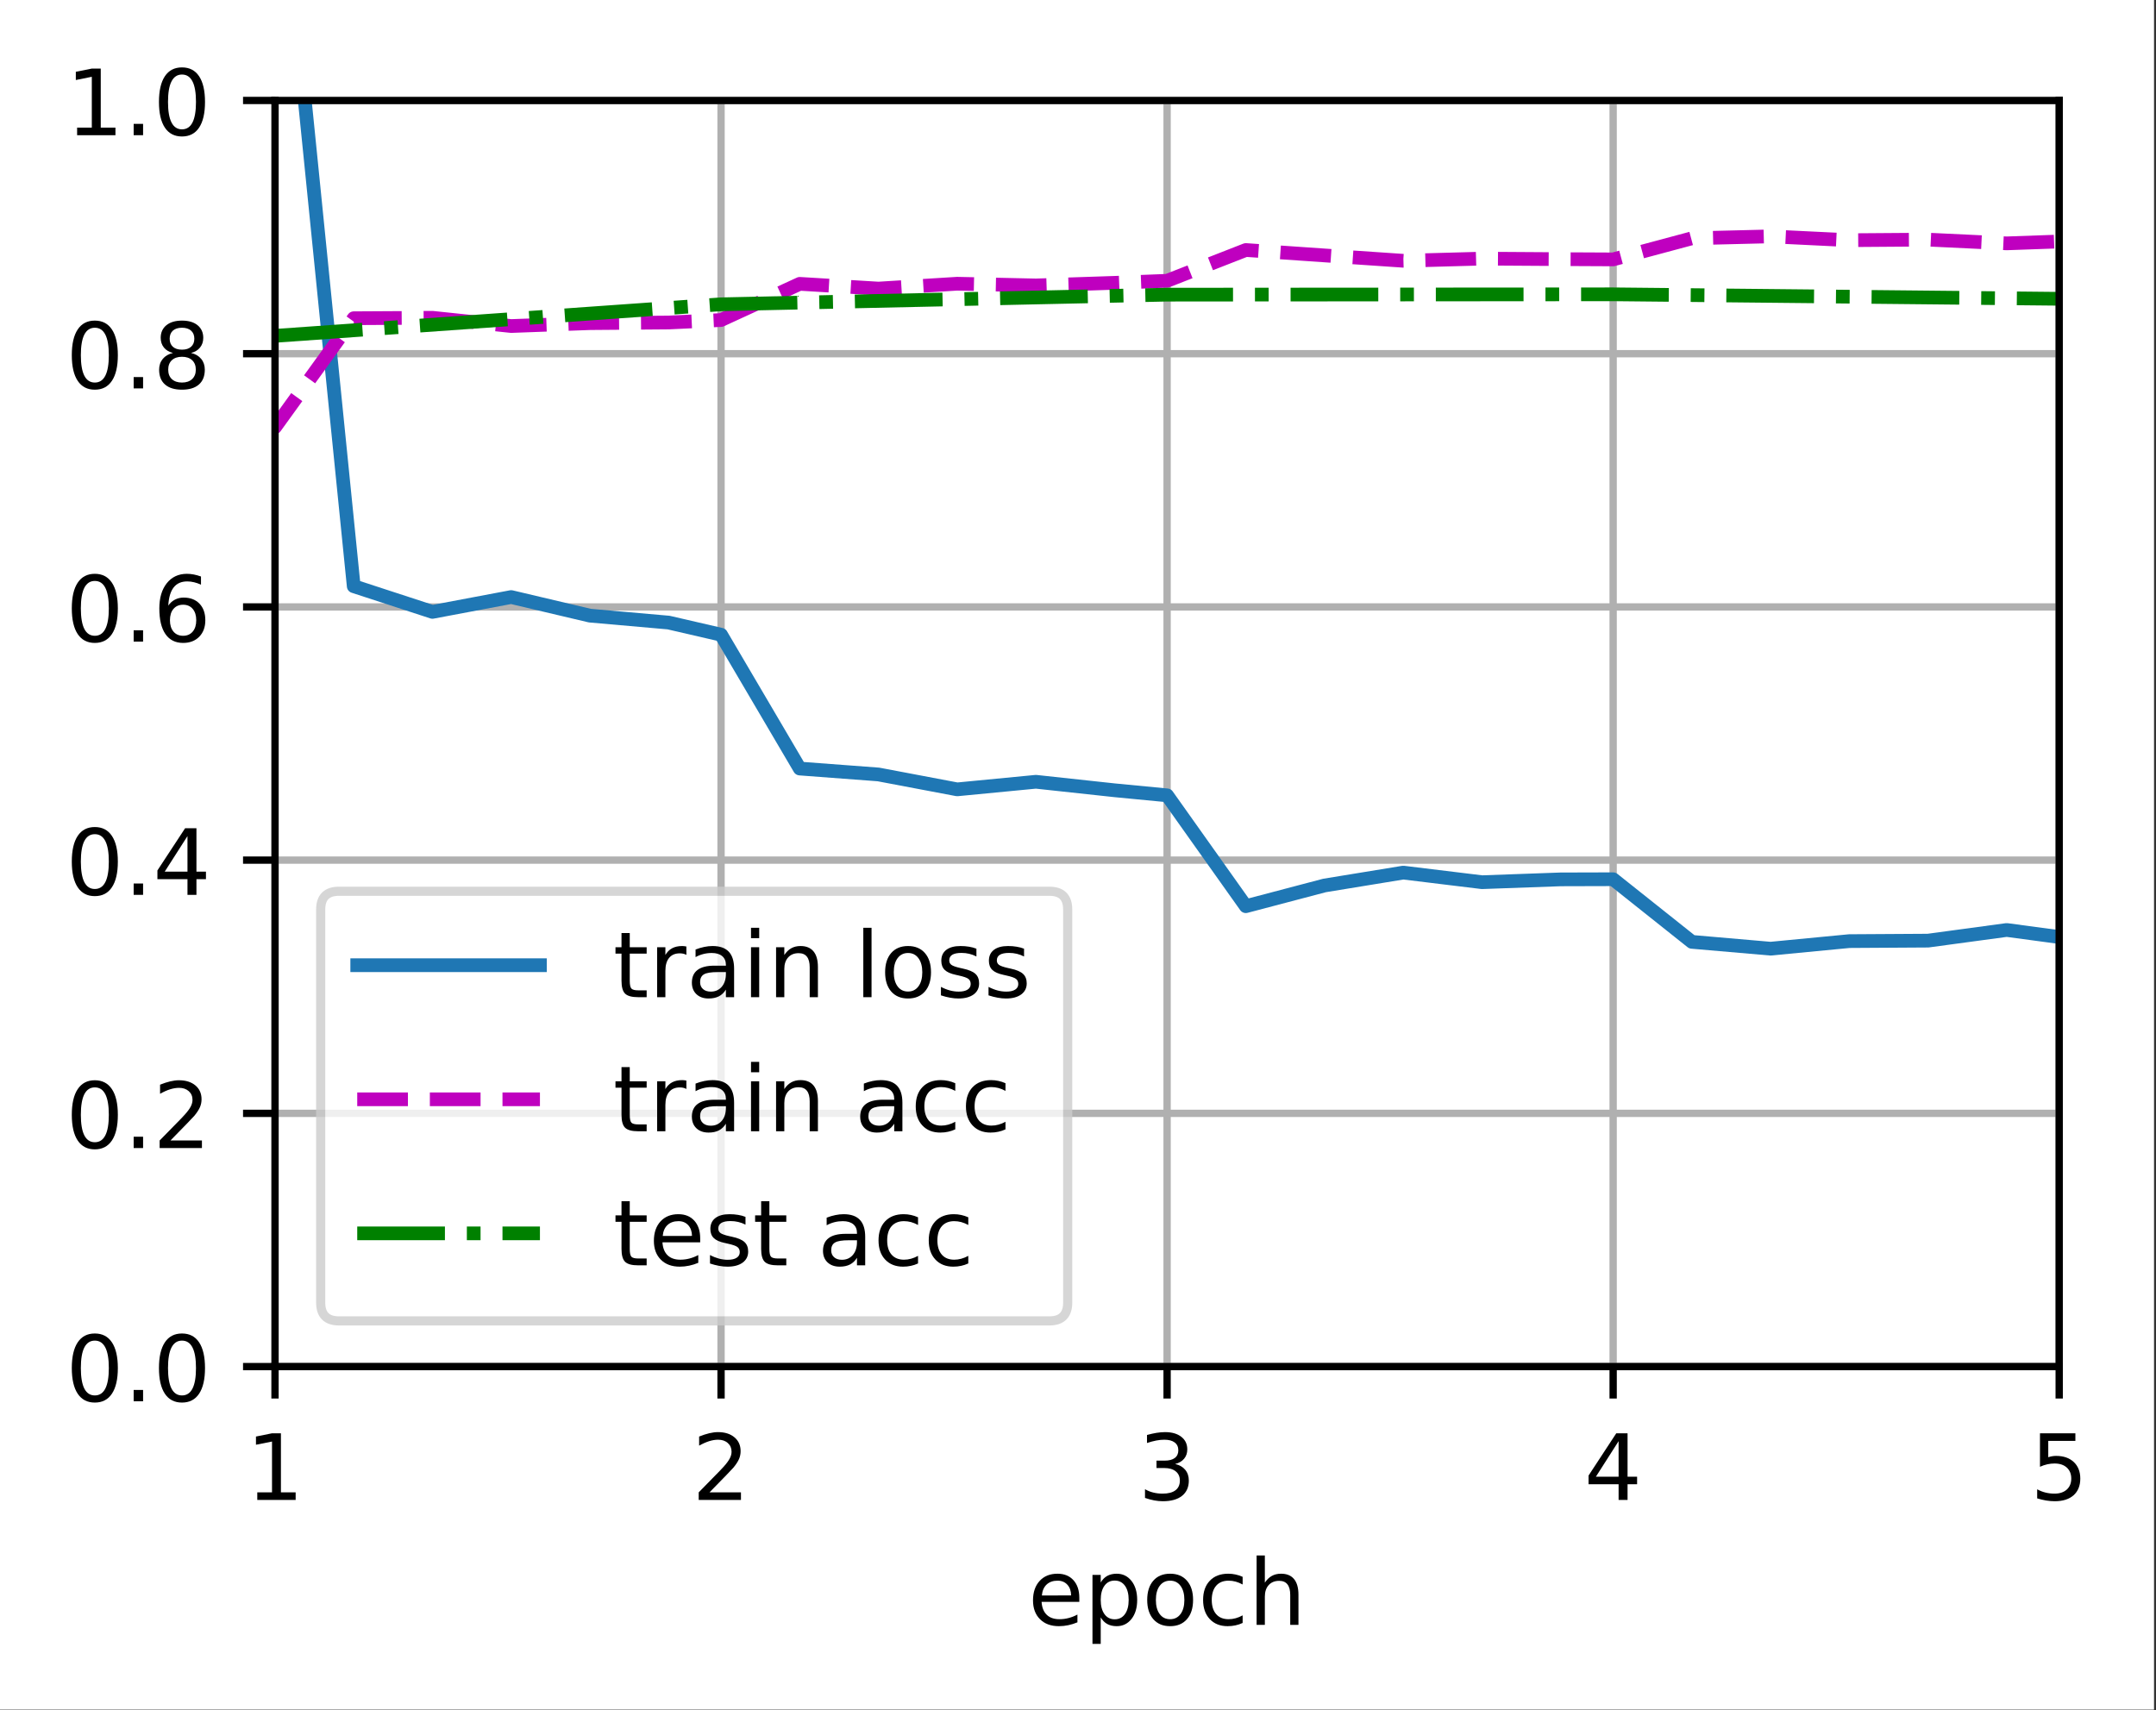 <?xml version="1.0" encoding="UTF-8"?>
<svg xmlns="http://www.w3.org/2000/svg" xmlns:xlink="http://www.w3.org/1999/xlink" width="295pt" height="234pt" viewBox="0 0 295 234" version="1.1">
<rect x="0" y="0" width="295" height="234" fill="#333333" stroke="none"/>
<defs>
<clipPath id="clip1">
  <path d="M 37.629 13.75 L 39 13.75 L 39 187 L 37.629 187 Z M 37.629 13.75 "/>
</clipPath>
<clipPath id="clip2">
  <path d="M 97 13.75 L 100 13.75 L 100 187 L 97 187 Z M 97 13.75 "/>
</clipPath>
<clipPath id="clip3">
  <path d="M 158 13.75 L 161 13.75 L 161 187 L 158 187 Z M 158 13.75 "/>
</clipPath>
<clipPath id="clip4">
  <path d="M 220 13.75 L 222 13.75 L 222 187 L 220 187 Z M 220 13.75 "/>
</clipPath>
<clipPath id="clip5">
  <path d="M 281 13.75 L 281.754 13.75 L 281.754 187 L 281 187 Z M 281 13.75 "/>
</clipPath>
<clipPath id="clip6">
  <path d="M 37.629 186 L 281.754 186 L 281.754 187 L 37.629 187 Z M 37.629 186 "/>
</clipPath>
<clipPath id="clip7">
  <path d="M 37.629 151 L 281.754 151 L 281.754 154 L 37.629 154 Z M 37.629 151 "/>
</clipPath>
<clipPath id="clip8">
  <path d="M 37.629 116 L 281.754 116 L 281.754 119 L 37.629 119 Z M 37.629 116 "/>
</clipPath>
<clipPath id="clip9">
  <path d="M 37.629 82 L 281.754 82 L 281.754 84 L 37.629 84 Z M 37.629 82 "/>
</clipPath>
<clipPath id="clip10">
  <path d="M 37.629 47 L 281.754 47 L 281.754 50 L 37.629 50 Z M 37.629 47 "/>
</clipPath>
<clipPath id="clip11">
  <path d="M 37.629 13.75 L 281.754 13.75 L 281.754 15 L 37.629 15 Z M 37.629 13.75 "/>
</clipPath>
<clipPath id="clip12">
  <path d="M 38 13.75 L 281.754 13.75 L 281.754 132 L 38 132 Z M 38 13.75 "/>
</clipPath>
<clipPath id="clip13">
  <path d="M 37.629 31 L 281.754 31 L 281.754 74 L 37.629 74 Z M 37.629 31 "/>
</clipPath>
<clipPath id="clip14">
  <path d="M 37.629 39 L 281.754 39 L 281.754 47 L 37.629 47 Z M 37.629 39 "/>
</clipPath>
<filter id="alpha" filterUnits="objectBoundingBox" x="0%" y="0%" width="100%" height="100%">
  <feColorMatrix type="matrix" in="SourceGraphic" values="0 0 0 0 1 0 0 0 0 1 0 0 0 0 1 0 0 0 1 0"/>
</filter>
<mask id="mask0">
  <g filter="url(#alpha)">
<rect x="0" y="0" width="295" height="234" style="fill:rgb(0%,0%,0%);fill-opacity:0.8;stroke:none;"/>
  </g>
</mask>
<clipPath id="clip15">
  <rect x="0" y="0" width="295" height="234"/>
</clipPath>
<g id="surface5" clip-path="url(#clip15)">
<path style="fill-rule:nonzero;fill:rgb(100%,100%,100%);fill-opacity:1;stroke-width:1;stroke-linecap:butt;stroke-linejoin:miter;stroke:rgb(80%,80%,80%);stroke-opacity:1;stroke-miterlimit:4;" d="M 37.103 144.6 L 114.872 144.6 C 116.206 144.6 116.872 143.931 116.872 142.6 L 116.872 99.566 C 116.872 98.231 116.206 97.566 114.872 97.566 L 37.103 97.566 C 35.769 97.566 35.103 98.231 35.103 99.566 L 35.103 142.6 C 35.103 143.931 35.769 144.6 37.103 144.6 Z M 37.103 144.6 " transform="matrix(1.25,0,0,1.25,0,-0)"/>
</g>
</defs>
<g id="surface1">
<path style=" stroke:none;fill-rule:nonzero;fill:rgb(100%,100%,100%);fill-opacity:1;" d="M 0 233.945 L 294.73 233.945 L 294.73 0 L 0 0 Z M 0 233.945 "/>
<path style=" stroke:none;fill-rule:nonzero;fill:rgb(100%,100%,100%);fill-opacity:1;" d="M 37.629 187 L 281.754 187 L 281.754 13.75 L 37.629 13.75 Z M 37.629 187 "/>
<g clip-path="url(#clip1)" clip-rule="nonzero">
<path style="fill:none;stroke-width:0.8;stroke-linecap:square;stroke-linejoin:round;stroke:rgb(69.02%,69.02%,69.02%);stroke-opacity:1;stroke-miterlimit:4;" d="M 30.103 149.6 L 30.103 11 " transform="matrix(1.25,0,0,1.25,0,-0)"/>
</g>
<path style="fill:none;stroke-width:0.8;stroke-linecap:butt;stroke-linejoin:round;stroke:rgb(0%,0%,0%);stroke-opacity:1;stroke-miterlimit:4;" d="M 0 0.001 L 0 3.501 " transform="matrix(1.25,0,0,1.25,37.629,186.999)"/>
<path style=" stroke:none;fill-rule:nonzero;fill:rgb(0%,0%,0%);fill-opacity:1;" d="M 35.203 204.211 L 37.219 204.211 L 37.219 197.258 L 35.023 197.695 L 35.023 196.574 L 37.203 196.133 L 38.438 196.133 L 38.438 204.211 L 40.453 204.211 L 40.453 205.246 L 35.203 205.246 Z M 35.203 204.211 "/>
<g clip-path="url(#clip2)" clip-rule="nonzero">
<path style="fill:none;stroke-width:0.8;stroke-linecap:square;stroke-linejoin:round;stroke:rgb(69.02%,69.02%,69.02%);stroke-opacity:1;stroke-miterlimit:4;" d="M 78.928 149.6 L 78.928 11 " transform="matrix(1.25,0,0,1.25,0,-0)"/>
</g>
<path style="fill:none;stroke-width:0.8;stroke-linecap:butt;stroke-linejoin:round;stroke:rgb(0%,0%,0%);stroke-opacity:1;stroke-miterlimit:4;" d="M 0 0.001 L 0 3.501 " transform="matrix(1.25,0,0,1.25,98.66,186.999)"/>
<path style=" stroke:none;fill-rule:nonzero;fill:rgb(0%,0%,0%);fill-opacity:1;" d="M 97.082 204.211 L 101.383 204.211 L 101.383 205.246 L 95.602 205.246 L 95.602 204.211 C 96.066 203.727 96.703 203.074 97.512 202.262 C 98.32 201.445 98.828 200.918 99.035 200.68 C 99.43 200.238 99.703 199.863 99.859 199.555 C 100.02 199.25 100.098 198.945 100.098 198.648 C 100.098 198.164 99.93 197.77 99.586 197.465 C 99.25 197.16 98.805 197.008 98.258 197.008 C 97.875 197.008 97.465 197.074 97.035 197.207 C 96.605 197.344 96.148 197.547 95.66 197.82 L 95.66 196.574 C 96.156 196.375 96.621 196.223 97.051 196.121 C 97.484 196.02 97.879 195.969 98.234 195.969 C 99.18 195.969 99.934 196.207 100.492 196.68 C 101.055 197.148 101.336 197.781 101.336 198.57 C 101.336 198.945 101.266 199.301 101.125 199.637 C 100.984 199.969 100.73 200.367 100.359 200.82 C 100.258 200.941 99.934 201.281 99.391 201.844 C 98.844 202.41 98.074 203.195 97.082 204.211 Z M 97.082 204.211 "/>
<g clip-path="url(#clip3)" clip-rule="nonzero">
<path style="fill:none;stroke-width:0.8;stroke-linecap:square;stroke-linejoin:round;stroke:rgb(69.02%,69.02%,69.02%);stroke-opacity:1;stroke-miterlimit:4;" d="M 127.753 149.6 L 127.753 11 " transform="matrix(1.25,0,0,1.25,0,-0)"/>
</g>
<path style="fill:none;stroke-width:0.8;stroke-linecap:butt;stroke-linejoin:round;stroke:rgb(0%,0%,0%);stroke-opacity:1;stroke-miterlimit:4;" d="M 0 0.001 L 0 3.501 " transform="matrix(1.25,0,0,1.25,159.691,186.999)"/>
<path style=" stroke:none;fill-rule:nonzero;fill:rgb(0%,0%,0%);fill-opacity:1;" d="M 160.789 200.332 C 161.375 200.461 161.836 200.723 162.168 201.121 C 162.5 201.52 162.664 202.012 162.664 202.598 C 162.664 203.496 162.355 204.191 161.738 204.688 C 161.121 205.18 160.242 205.426 159.102 205.426 C 158.719 205.426 158.328 205.387 157.922 205.312 C 157.516 205.234 157.098 205.121 156.668 204.973 L 156.668 203.781 C 157.008 203.98 157.383 204.133 157.789 204.234 C 158.195 204.336 158.621 204.387 159.066 204.387 C 159.84 204.387 160.426 204.234 160.832 203.93 C 161.238 203.625 161.438 203.18 161.438 202.598 C 161.438 202.062 161.25 201.641 160.875 201.34 C 160.5 201.035 159.977 200.883 159.305 200.883 L 158.242 200.883 L 158.242 199.871 L 159.352 199.871 C 159.961 199.871 160.422 199.75 160.742 199.508 C 161.066 199.266 161.227 198.914 161.227 198.461 C 161.227 197.992 161.062 197.633 160.727 197.383 C 160.398 197.133 159.922 197.008 159.305 197.008 C 158.965 197.008 158.602 197.043 158.219 197.117 C 157.828 197.191 157.406 197.305 156.941 197.457 L 156.941 196.359 C 157.41 196.23 157.848 196.133 158.258 196.066 C 158.668 196.004 159.051 195.969 159.414 195.969 C 160.352 195.969 161.09 196.184 161.633 196.609 C 162.18 197.031 162.453 197.605 162.453 198.332 C 162.453 198.836 162.309 199.262 162.02 199.609 C 161.73 199.957 161.32 200.199 160.789 200.332 Z M 160.789 200.332 "/>
<g clip-path="url(#clip4)" clip-rule="nonzero">
<path style="fill:none;stroke-width:0.8;stroke-linecap:square;stroke-linejoin:round;stroke:rgb(69.02%,69.02%,69.02%);stroke-opacity:1;stroke-miterlimit:4;" d="M 176.578 149.6 L 176.578 11 " transform="matrix(1.25,0,0,1.25,0,-0)"/>
</g>
<path style="fill:none;stroke-width:0.8;stroke-linecap:butt;stroke-linejoin:round;stroke:rgb(0%,0%,0%);stroke-opacity:1;stroke-miterlimit:4;" d="M 0 0.001 L 0 3.501 " transform="matrix(1.25,0,0,1.25,220.723,186.999)"/>
<path style=" stroke:none;fill-rule:nonzero;fill:rgb(0%,0%,0%);fill-opacity:1;" d="M 221.469 197.207 L 218.359 202.074 L 221.469 202.074 Z M 221.148 196.133 L 222.695 196.133 L 222.695 202.074 L 224 202.074 L 224 203.098 L 222.695 203.098 L 222.695 205.246 L 221.469 205.246 L 221.469 203.098 L 217.359 203.098 L 217.359 201.91 Z M 221.148 196.133 "/>
<g clip-path="url(#clip5)" clip-rule="nonzero">
<path style="fill:none;stroke-width:0.8;stroke-linecap:square;stroke-linejoin:round;stroke:rgb(69.02%,69.02%,69.02%);stroke-opacity:1;stroke-miterlimit:4;" d="M 225.403 149.6 L 225.403 11 " transform="matrix(1.25,0,0,1.25,0,-0)"/>
</g>
<path style="fill:none;stroke-width:0.8;stroke-linecap:butt;stroke-linejoin:round;stroke:rgb(0%,0%,0%);stroke-opacity:1;stroke-miterlimit:4;" d="M 0 0.001 L 0 3.501 " transform="matrix(1.25,0,0,1.25,281.754,186.999)"/>
<path style=" stroke:none;fill-rule:nonzero;fill:rgb(0%,0%,0%);fill-opacity:1;" d="M 279.125 196.133 L 283.969 196.133 L 283.969 197.172 L 280.258 197.172 L 280.258 199.406 C 280.434 199.344 280.613 199.297 280.789 199.27 C 280.969 199.238 281.148 199.223 281.328 199.223 C 282.348 199.223 283.152 199.504 283.746 200.059 C 284.34 200.617 284.641 201.371 284.641 202.324 C 284.641 203.305 284.332 204.066 283.723 204.609 C 283.113 205.152 282.25 205.426 281.141 205.426 C 280.758 205.426 280.367 205.391 279.969 205.328 C 279.574 205.262 279.164 205.164 278.742 205.035 L 278.742 203.793 C 279.109 203.992 279.484 204.141 279.875 204.238 C 280.266 204.336 280.68 204.387 281.117 204.387 C 281.82 204.387 282.375 204.199 282.789 203.832 C 283.199 203.461 283.406 202.957 283.406 202.324 C 283.406 201.688 283.199 201.188 282.789 200.816 C 282.375 200.445 281.82 200.262 281.117 200.262 C 280.785 200.262 280.457 200.297 280.129 200.371 C 279.801 200.441 279.469 200.559 279.125 200.711 Z M 279.125 196.133 "/>
<path style=" stroke:none;fill-rule:nonzero;fill:rgb(0%,0%,0%);fill-opacity:1;" d="M 147.68 218.645 L 147.68 219.195 L 142.516 219.195 C 142.566 219.969 142.801 220.559 143.219 220.961 C 143.633 221.367 144.215 221.57 144.961 221.57 C 145.391 221.57 145.809 221.516 146.211 221.41 C 146.617 221.305 147.02 221.148 147.422 220.934 L 147.422 221.996 C 147.016 222.168 146.602 222.297 146.18 222.387 C 145.758 222.477 145.328 222.523 144.891 222.523 C 143.801 222.523 142.938 222.207 142.301 221.57 C 141.664 220.938 141.344 220.078 141.344 218.992 C 141.344 217.875 141.648 216.988 142.25 216.332 C 142.855 215.672 143.672 215.344 144.695 215.344 C 145.617 215.344 146.344 215.641 146.879 216.234 C 147.414 216.824 147.68 217.629 147.68 218.645 Z M 146.559 218.316 C 146.551 217.703 146.379 217.211 146.043 216.848 C 145.707 216.48 145.262 216.297 144.711 216.297 C 144.082 216.297 143.582 216.473 143.203 216.828 C 142.828 217.18 142.613 217.68 142.555 218.324 Z M 146.559 218.316 "/>
<path style=" stroke:none;fill-rule:nonzero;fill:rgb(0%,0%,0%);fill-opacity:1;" d="M 150.609 221.32 L 150.609 224.945 L 149.48 224.945 L 149.48 215.508 L 150.609 215.508 L 150.609 216.547 C 150.848 216.141 151.145 215.84 151.504 215.641 C 151.867 215.445 152.297 215.344 152.797 215.344 C 153.625 215.344 154.301 215.676 154.82 216.332 C 155.34 216.992 155.598 217.859 155.598 218.934 C 155.598 220.008 155.34 220.875 154.82 221.535 C 154.301 222.191 153.625 222.523 152.797 222.523 C 152.297 222.523 151.867 222.422 151.504 222.227 C 151.145 222.027 150.848 221.727 150.609 221.32 Z M 154.434 218.934 C 154.434 218.105 154.262 217.461 153.922 216.988 C 153.582 216.52 153.117 216.285 152.523 216.285 C 151.926 216.285 151.461 216.52 151.121 216.988 C 150.781 217.461 150.609 218.105 150.609 218.934 C 150.609 219.758 150.781 220.406 151.121 220.875 C 151.461 221.348 151.926 221.582 152.523 221.582 C 153.117 221.582 153.582 221.348 153.922 220.875 C 154.262 220.406 154.434 219.758 154.434 218.934 Z M 154.434 218.934 "/>
<path style=" stroke:none;fill-rule:nonzero;fill:rgb(0%,0%,0%);fill-opacity:1;" d="M 160.109 216.297 C 159.508 216.297 159.031 216.531 158.68 217 C 158.328 217.473 158.156 218.113 158.156 218.934 C 158.156 219.75 158.328 220.395 158.676 220.863 C 159.023 221.336 159.5 221.57 160.109 221.57 C 160.707 221.57 161.18 221.332 161.531 220.863 C 161.879 220.391 162.055 219.746 162.055 218.934 C 162.055 218.121 161.879 217.48 161.531 217.008 C 161.18 216.531 160.707 216.297 160.109 216.297 Z M 160.109 215.344 C 161.086 215.344 161.852 215.664 162.406 216.297 C 162.969 216.934 163.246 217.809 163.246 218.934 C 163.246 220.051 162.969 220.93 162.406 221.566 C 161.852 222.203 161.086 222.523 160.109 222.523 C 159.125 222.523 158.359 222.203 157.805 221.566 C 157.25 220.93 156.969 220.051 156.969 218.934 C 156.969 217.809 157.25 216.934 157.805 216.297 C 158.359 215.664 159.125 215.344 160.109 215.344 Z M 160.109 215.344 "/>
<path style=" stroke:none;fill-rule:nonzero;fill:rgb(0%,0%,0%);fill-opacity:1;" d="M 170.027 215.77 L 170.027 216.82 C 169.707 216.645 169.391 216.516 169.07 216.426 C 168.754 216.34 168.43 216.297 168.105 216.297 C 167.375 216.297 166.809 216.527 166.406 216.988 C 166.004 217.449 165.801 218.098 165.801 218.934 C 165.801 219.766 166.004 220.414 166.406 220.879 C 166.809 221.34 167.375 221.57 168.105 221.57 C 168.43 221.57 168.754 221.527 169.07 221.438 C 169.391 221.352 169.707 221.219 170.027 221.043 L 170.027 222.082 C 169.711 222.23 169.387 222.34 169.051 222.41 C 168.719 222.484 168.359 222.523 167.98 222.523 C 166.953 222.523 166.133 222.199 165.527 221.551 C 164.922 220.906 164.617 220.031 164.617 218.934 C 164.617 217.816 164.926 216.941 165.535 216.305 C 166.148 215.664 166.988 215.344 168.055 215.344 C 168.402 215.344 168.738 215.379 169.066 215.453 C 169.398 215.523 169.715 215.629 170.027 215.77 Z M 170.027 215.77 "/>
<path style=" stroke:none;fill-rule:nonzero;fill:rgb(0%,0%,0%);fill-opacity:1;" d="M 177.664 218.219 L 177.664 222.344 L 176.539 222.344 L 176.539 218.254 C 176.539 217.609 176.414 217.125 176.16 216.805 C 175.91 216.48 175.531 216.32 175.027 216.32 C 174.418 216.32 173.941 216.516 173.59 216.902 C 173.242 217.285 173.066 217.812 173.066 218.48 L 173.066 222.344 L 171.938 222.344 L 171.938 212.848 L 173.066 212.848 L 173.066 216.57 C 173.336 216.16 173.652 215.852 174.016 215.648 C 174.379 215.445 174.801 215.344 175.277 215.344 C 176.062 215.344 176.656 215.586 177.059 216.074 C 177.461 216.559 177.664 217.273 177.664 218.219 Z M 177.664 218.219 "/>
<g clip-path="url(#clip6)" clip-rule="nonzero">
<path style="fill:none;stroke-width:0.8;stroke-linecap:square;stroke-linejoin:round;stroke:rgb(69.02%,69.02%,69.02%);stroke-opacity:1;stroke-miterlimit:4;" d="M 30.103 149.6 L 225.403 149.6 " transform="matrix(1.25,0,0,1.25,0,-0)"/>
</g>
<path style="fill:none;stroke-width:0.8;stroke-linecap:butt;stroke-linejoin:round;stroke:rgb(0%,0%,0%);stroke-opacity:1;stroke-miterlimit:4;" d="M 0 0.001 L -3.5 0.001 " transform="matrix(1.25,0,0,1.25,37.629,186.999)"/>
<path style=" stroke:none;fill-rule:nonzero;fill:rgb(0%,0%,0%);fill-opacity:1;" d="M 12.973 183.449 C 12.34 183.449 11.859 183.762 11.539 184.387 C 11.223 185.008 11.062 185.949 11.062 187.203 C 11.062 188.449 11.223 189.387 11.539 190.012 C 11.859 190.637 12.34 190.949 12.973 190.949 C 13.613 190.949 14.09 190.637 14.41 190.012 C 14.73 189.387 14.891 188.449 14.891 187.203 C 14.891 185.949 14.73 185.008 14.41 184.387 C 14.09 183.762 13.613 183.449 12.973 183.449 Z M 12.973 182.473 C 13.996 182.473 14.773 182.875 15.312 183.684 C 15.852 184.492 16.125 185.664 16.125 187.203 C 16.125 188.734 15.852 189.906 15.312 190.715 C 14.773 191.523 13.996 191.926 12.973 191.926 C 11.953 191.926 11.172 191.523 10.633 190.715 C 10.094 189.906 9.824 188.734 9.824 187.203 C 9.824 185.664 10.094 184.492 10.633 183.684 C 11.172 182.875 11.953 182.473 12.973 182.473 Z M 12.973 182.473 "/>
<path style=" stroke:none;fill-rule:nonzero;fill:rgb(0%,0%,0%);fill-opacity:1;" d="M 18.289 190.199 L 19.578 190.199 L 19.578 191.75 L 18.289 191.75 Z M 18.289 190.199 "/>
<path style=" stroke:none;fill-rule:nonzero;fill:rgb(0%,0%,0%);fill-opacity:1;" d="M 24.898 183.449 C 24.266 183.449 23.789 183.762 23.469 184.387 C 23.148 185.008 22.988 185.949 22.988 187.203 C 22.988 188.449 23.148 189.387 23.469 190.012 C 23.789 190.637 24.266 190.949 24.898 190.949 C 25.539 190.949 26.016 190.637 26.336 190.012 C 26.656 189.387 26.816 188.449 26.816 187.203 C 26.816 185.949 26.656 185.008 26.336 184.387 C 26.016 183.762 25.539 183.449 24.898 183.449 Z M 24.898 182.473 C 25.922 182.473 26.703 182.875 27.242 183.684 C 27.781 184.492 28.051 185.664 28.051 187.203 C 28.051 188.734 27.781 189.906 27.242 190.715 C 26.703 191.523 25.922 191.926 24.898 191.926 C 23.879 191.926 23.098 191.523 22.559 190.715 C 22.02 189.906 21.75 188.734 21.75 187.203 C 21.75 185.664 22.02 184.492 22.559 183.684 C 23.098 182.875 23.879 182.473 24.898 182.473 Z M 24.898 182.473 "/>
<g clip-path="url(#clip7)" clip-rule="nonzero">
<path style="fill:none;stroke-width:0.8;stroke-linecap:square;stroke-linejoin:round;stroke:rgb(69.02%,69.02%,69.02%);stroke-opacity:1;stroke-miterlimit:4;" d="M 30.103 121.878 L 225.403 121.878 " transform="matrix(1.25,0,0,1.25,0,-0)"/>
</g>
<path style="fill:none;stroke-width:0.8;stroke-linecap:butt;stroke-linejoin:round;stroke:rgb(0%,0%,0%);stroke-opacity:1;stroke-miterlimit:4;" d="M 0 -0.001 L -3.5 -0.001 " transform="matrix(1.25,0,0,1.25,37.629,152.349)"/>
<path style=" stroke:none;fill-rule:nonzero;fill:rgb(0%,0%,0%);fill-opacity:1;" d="M 12.973 148.797 C 12.34 148.797 11.859 149.109 11.539 149.734 C 11.223 150.359 11.062 151.297 11.062 152.551 C 11.062 153.801 11.223 154.738 11.539 155.363 C 11.859 155.988 12.34 156.301 12.973 156.301 C 13.613 156.301 14.09 155.988 14.41 155.363 C 14.73 154.738 14.891 153.801 14.891 152.551 C 14.891 151.297 14.73 150.359 14.41 149.734 C 14.09 149.109 13.613 148.797 12.973 148.797 Z M 12.973 147.82 C 13.996 147.82 14.773 148.227 15.312 149.035 C 15.852 149.84 16.125 151.012 16.125 152.551 C 16.125 154.086 15.852 155.258 15.312 156.066 C 14.773 156.871 13.996 157.277 12.973 157.277 C 11.953 157.277 11.172 156.871 10.633 156.066 C 10.094 155.258 9.824 154.086 9.824 152.551 C 9.824 151.012 10.094 149.84 10.633 149.035 C 11.172 148.227 11.953 147.82 12.973 147.82 Z M 12.973 147.82 "/>
<path style=" stroke:none;fill-rule:nonzero;fill:rgb(0%,0%,0%);fill-opacity:1;" d="M 18.289 155.547 L 19.578 155.547 L 19.578 157.098 L 18.289 157.098 Z M 18.289 155.547 "/>
<path style=" stroke:none;fill-rule:nonzero;fill:rgb(0%,0%,0%);fill-opacity:1;" d="M 23.324 156.062 L 27.629 156.062 L 27.629 157.098 L 21.844 157.098 L 21.844 156.062 C 22.309 155.578 22.945 154.926 23.754 154.113 C 24.562 153.297 25.07 152.77 25.277 152.531 C 25.672 152.09 25.949 151.715 26.105 151.406 C 26.262 151.098 26.34 150.797 26.34 150.5 C 26.34 150.016 26.172 149.621 25.832 149.316 C 25.492 149.012 25.047 148.859 24.504 148.859 C 24.117 148.859 23.707 148.926 23.277 149.059 C 22.848 149.191 22.391 149.398 21.902 149.672 L 21.902 148.426 C 22.398 148.227 22.863 148.074 23.293 147.973 C 23.727 147.871 24.121 147.82 24.48 147.82 C 25.422 147.82 26.176 148.059 26.738 148.531 C 27.297 149 27.578 149.633 27.578 150.422 C 27.578 150.797 27.508 151.152 27.367 151.488 C 27.227 151.82 26.973 152.215 26.602 152.672 C 26.5 152.789 26.176 153.133 25.633 153.695 C 25.086 154.258 24.316 155.047 23.324 156.062 Z M 23.324 156.062 "/>
<g clip-path="url(#clip8)" clip-rule="nonzero">
<path style="fill:none;stroke-width:0.8;stroke-linecap:square;stroke-linejoin:round;stroke:rgb(69.02%,69.02%,69.02%);stroke-opacity:1;stroke-miterlimit:4;" d="M 30.103 94.159 L 225.403 94.159 " transform="matrix(1.25,0,0,1.25,0,-0)"/>
</g>
<path style="fill:none;stroke-width:0.8;stroke-linecap:butt;stroke-linejoin:round;stroke:rgb(0%,0%,0%);stroke-opacity:1;stroke-miterlimit:4;" d="M 0 0 L -3.5 0 " transform="matrix(1.25,0,0,1.25,37.629,117.699)"/>
<path style=" stroke:none;fill-rule:nonzero;fill:rgb(0%,0%,0%);fill-opacity:1;" d="M 12.973 114.148 C 12.34 114.148 11.859 114.461 11.539 115.086 C 11.223 115.707 11.062 116.648 11.062 117.902 C 11.062 119.148 11.223 120.086 11.539 120.711 C 11.859 121.336 12.34 121.648 12.973 121.648 C 13.613 121.648 14.09 121.336 14.41 120.711 C 14.73 120.086 14.891 119.148 14.891 117.902 C 14.891 116.648 14.73 115.707 14.41 115.086 C 14.09 114.461 13.613 114.148 12.973 114.148 Z M 12.973 113.172 C 13.996 113.172 14.773 113.574 15.312 114.383 C 15.852 115.191 16.125 116.363 16.125 117.902 C 16.125 119.434 15.852 120.605 15.312 121.414 C 14.773 122.223 13.996 122.625 12.973 122.625 C 11.953 122.625 11.172 122.223 10.633 121.414 C 10.094 120.605 9.824 119.434 9.824 117.902 C 9.824 116.363 10.094 115.191 10.633 114.383 C 11.172 113.574 11.953 113.172 12.973 113.172 Z M 12.973 113.172 "/>
<path style=" stroke:none;fill-rule:nonzero;fill:rgb(0%,0%,0%);fill-opacity:1;" d="M 18.289 120.898 L 19.578 120.898 L 19.578 122.449 L 18.289 122.449 Z M 18.289 120.898 "/>
<path style=" stroke:none;fill-rule:nonzero;fill:rgb(0%,0%,0%);fill-opacity:1;" d="M 25.652 114.41 L 22.539 119.273 L 25.652 119.273 Z M 25.328 113.336 L 26.879 113.336 L 26.879 119.273 L 28.18 119.273 L 28.18 120.301 L 26.879 120.301 L 26.879 122.449 L 25.652 122.449 L 25.652 120.301 L 21.539 120.301 L 21.539 119.109 Z M 25.328 113.336 "/>
<g clip-path="url(#clip9)" clip-rule="nonzero">
<path style="fill:none;stroke-width:0.8;stroke-linecap:square;stroke-linejoin:round;stroke:rgb(69.02%,69.02%,69.02%);stroke-opacity:1;stroke-miterlimit:4;" d="M 30.103 66.441 L 225.403 66.441 " transform="matrix(1.25,0,0,1.25,0,-0)"/>
</g>
<path style="fill:none;stroke-width:0.8;stroke-linecap:butt;stroke-linejoin:round;stroke:rgb(0%,0%,0%);stroke-opacity:1;stroke-miterlimit:4;" d="M 0 0.001 L -3.5 0.001 " transform="matrix(1.25,0,0,1.25,37.629,83.049)"/>
<path style=" stroke:none;fill-rule:nonzero;fill:rgb(0%,0%,0%);fill-opacity:1;" d="M 12.973 79.496 C 12.34 79.496 11.859 79.809 11.539 80.434 C 11.223 81.059 11.062 81.996 11.062 83.25 C 11.062 84.5 11.223 85.438 11.539 86.062 C 11.859 86.688 12.34 87 12.973 87 C 13.613 87 14.09 86.688 14.41 86.062 C 14.73 85.438 14.891 84.5 14.891 83.25 C 14.891 81.996 14.73 81.059 14.41 80.434 C 14.09 79.809 13.613 79.496 12.973 79.496 Z M 12.973 78.52 C 13.996 78.52 14.773 78.926 15.312 79.734 C 15.852 80.539 16.125 81.715 16.125 83.25 C 16.125 84.785 15.852 85.957 15.312 86.766 C 14.773 87.57 13.996 87.977 12.973 87.977 C 11.953 87.977 11.172 87.57 10.633 86.766 C 10.094 85.957 9.824 84.785 9.824 83.25 C 9.824 81.715 10.094 80.539 10.633 79.734 C 11.172 78.926 11.953 78.52 12.973 78.52 Z M 12.973 78.52 "/>
<path style=" stroke:none;fill-rule:nonzero;fill:rgb(0%,0%,0%);fill-opacity:1;" d="M 18.289 86.246 L 19.578 86.246 L 19.578 87.797 L 18.289 87.797 Z M 18.289 86.246 "/>
<path style=" stroke:none;fill-rule:nonzero;fill:rgb(0%,0%,0%);fill-opacity:1;" d="M 25.055 82.75 C 24.5 82.75 24.062 82.941 23.738 83.32 C 23.414 83.695 23.254 84.215 23.254 84.875 C 23.254 85.527 23.414 86.047 23.738 86.43 C 24.062 86.809 24.5 87 25.055 87 C 25.605 87 26.043 86.809 26.367 86.43 C 26.691 86.047 26.852 85.527 26.852 84.875 C 26.852 84.215 26.691 83.695 26.367 83.32 C 26.043 82.941 25.605 82.75 25.055 82.75 Z M 27.5 78.887 L 27.5 80.008 C 27.191 79.863 26.879 79.75 26.562 79.676 C 26.246 79.598 25.934 79.559 25.625 79.559 C 24.812 79.559 24.191 79.832 23.762 80.383 C 23.332 80.93 23.086 81.762 23.027 82.871 C 23.266 82.52 23.566 82.246 23.93 82.059 C 24.293 81.867 24.691 81.773 25.125 81.773 C 26.039 81.773 26.766 82.051 27.297 82.609 C 27.828 83.164 28.094 83.918 28.094 84.875 C 28.094 85.809 27.816 86.562 27.262 87.129 C 26.707 87.691 25.973 87.977 25.055 87.977 C 24 87.977 23.191 87.57 22.637 86.766 C 22.078 85.957 21.801 84.785 21.801 83.25 C 21.801 81.812 22.141 80.664 22.824 79.805 C 23.508 78.949 24.426 78.52 25.578 78.52 C 25.887 78.52 26.199 78.551 26.516 78.613 C 26.828 78.672 27.156 78.766 27.5 78.887 Z M 27.5 78.887 "/>
<g clip-path="url(#clip10)" clip-rule="nonzero">
<path style="fill:none;stroke-width:0.8;stroke-linecap:square;stroke-linejoin:round;stroke:rgb(69.02%,69.02%,69.02%);stroke-opacity:1;stroke-miterlimit:4;" d="M 30.103 38.719 L 225.403 38.719 " transform="matrix(1.25,0,0,1.25,0,-0)"/>
</g>
<path style="fill:none;stroke-width:0.8;stroke-linecap:butt;stroke-linejoin:round;stroke:rgb(0%,0%,0%);stroke-opacity:1;stroke-miterlimit:4;" d="M 0 -0 L -3.5 -0 " transform="matrix(1.25,0,0,1.25,37.629,48.399)"/>
<path style=" stroke:none;fill-rule:nonzero;fill:rgb(0%,0%,0%);fill-opacity:1;" d="M 12.973 44.848 C 12.34 44.848 11.859 45.16 11.539 45.785 C 11.223 46.41 11.062 47.348 11.062 48.602 C 11.062 49.852 11.223 50.785 11.539 51.41 C 11.859 52.035 12.34 52.348 12.973 52.348 C 13.613 52.348 14.09 52.035 14.41 51.41 C 14.73 50.785 14.891 49.852 14.891 48.602 C 14.891 47.348 14.73 46.41 14.41 45.785 C 14.09 45.16 13.613 44.848 12.973 44.848 Z M 12.973 43.871 C 13.996 43.871 14.773 44.273 15.312 45.082 C 15.852 45.891 16.125 47.062 16.125 48.602 C 16.125 50.137 15.852 51.305 15.312 52.113 C 14.773 52.922 13.996 53.324 12.973 53.324 C 11.953 53.324 11.172 52.922 10.633 52.113 C 10.094 51.305 9.824 50.137 9.824 48.602 C 9.824 47.062 10.094 45.891 10.633 45.082 C 11.172 44.273 11.953 43.871 12.973 43.871 Z M 12.973 43.871 "/>
<path style=" stroke:none;fill-rule:nonzero;fill:rgb(0%,0%,0%);fill-opacity:1;" d="M 18.289 51.598 L 19.578 51.598 L 19.578 53.148 L 18.289 53.148 Z M 18.289 51.598 "/>
<path style=" stroke:none;fill-rule:nonzero;fill:rgb(0%,0%,0%);fill-opacity:1;" d="M 24.898 48.82 C 24.312 48.82 23.852 48.977 23.516 49.289 C 23.18 49.605 23.016 50.035 23.016 50.582 C 23.016 51.133 23.18 51.566 23.516 51.879 C 23.852 52.191 24.312 52.348 24.898 52.348 C 25.484 52.348 25.945 52.191 26.285 51.875 C 26.621 51.559 26.793 51.129 26.793 50.582 C 26.793 50.035 26.625 49.605 26.289 49.289 C 25.953 48.977 25.488 48.82 24.898 48.82 Z M 23.668 48.297 C 23.137 48.168 22.727 47.922 22.43 47.559 C 22.137 47.195 21.988 46.754 21.988 46.23 C 21.988 45.504 22.246 44.93 22.766 44.504 C 23.285 44.082 23.996 43.871 24.898 43.871 C 25.805 43.871 26.52 44.082 27.035 44.504 C 27.551 44.93 27.812 45.504 27.812 46.23 C 27.812 46.754 27.664 47.195 27.367 47.559 C 27.074 47.922 26.664 48.168 26.141 48.297 C 26.734 48.434 27.195 48.707 27.527 49.109 C 27.859 49.512 28.023 50.004 28.023 50.582 C 28.023 51.469 27.754 52.145 27.215 52.617 C 26.676 53.09 25.902 53.324 24.898 53.324 C 23.895 53.324 23.121 53.09 22.582 52.617 C 22.043 52.145 21.773 51.469 21.773 50.582 C 21.773 50.004 21.941 49.512 22.273 49.109 C 22.609 48.707 23.074 48.434 23.668 48.297 Z M 23.215 46.348 C 23.215 46.82 23.363 47.188 23.656 47.453 C 23.953 47.719 24.367 47.848 24.898 47.848 C 25.43 47.848 25.844 47.719 26.141 47.453 C 26.441 47.188 26.59 46.82 26.59 46.348 C 26.59 45.875 26.441 45.508 26.141 45.242 C 25.844 44.98 25.43 44.848 24.898 44.848 C 24.367 44.848 23.953 44.98 23.656 45.242 C 23.363 45.508 23.215 45.875 23.215 46.348 Z M 23.215 46.348 "/>
<g clip-path="url(#clip11)" clip-rule="nonzero">
<path style="fill:none;stroke-width:0.8;stroke-linecap:square;stroke-linejoin:round;stroke:rgb(69.02%,69.02%,69.02%);stroke-opacity:1;stroke-miterlimit:4;" d="M 30.103 11 L 225.403 11 " transform="matrix(1.25,0,0,1.25,0,-0)"/>
</g>
<path style="fill:none;stroke-width:0.8;stroke-linecap:butt;stroke-linejoin:round;stroke:rgb(0%,0%,0%);stroke-opacity:1;stroke-miterlimit:4;" d="M 0 0.001 L -3.5 0.001 " transform="matrix(1.25,0,0,1.25,37.629,13.749)"/>
<path style=" stroke:none;fill-rule:nonzero;fill:rgb(0%,0%,0%);fill-opacity:1;" d="M 10.551 17.461 L 12.562 17.461 L 12.562 10.508 L 10.375 10.949 L 10.375 9.824 L 12.555 9.387 L 13.785 9.387 L 13.785 17.461 L 15.797 17.461 L 15.797 18.5 L 10.551 18.5 Z M 10.551 17.461 "/>
<path style=" stroke:none;fill-rule:nonzero;fill:rgb(0%,0%,0%);fill-opacity:1;" d="M 18.289 16.949 L 19.578 16.949 L 19.578 18.5 L 18.289 18.5 Z M 18.289 16.949 "/>
<path style=" stroke:none;fill-rule:nonzero;fill:rgb(0%,0%,0%);fill-opacity:1;" d="M 24.898 10.199 C 24.266 10.199 23.789 10.512 23.469 11.137 C 23.148 11.758 22.988 12.699 22.988 13.953 C 22.988 15.199 23.148 16.137 23.469 16.762 C 23.789 17.387 24.266 17.699 24.898 17.699 C 25.539 17.699 26.016 17.387 26.336 16.762 C 26.656 16.137 26.816 15.199 26.816 13.953 C 26.816 12.699 26.656 11.758 26.336 11.137 C 26.016 10.512 25.539 10.199 24.898 10.199 Z M 24.898 9.223 C 25.922 9.223 26.703 9.625 27.242 10.434 C 27.781 11.242 28.051 12.414 28.051 13.953 C 28.051 15.484 27.781 16.656 27.242 17.465 C 26.703 18.273 25.922 18.676 24.898 18.676 C 23.879 18.676 23.098 18.273 22.559 17.465 C 22.02 16.656 21.75 15.484 21.75 13.953 C 21.75 12.414 22.02 11.242 22.559 10.434 C 23.098 9.625 23.879 9.223 24.898 9.223 Z M 24.898 9.223 "/>
<g clip-path="url(#clip12)" clip-rule="nonzero">
<path style="fill:none;stroke-width:1.5;stroke-linecap:square;stroke-linejoin:round;stroke:rgb(12.157%,46.667%,70.588%);stroke-opacity:1;stroke-miterlimit:4;" d="M 32.153 -1 L 38.719 64.172 L 47.334 66.984 L 55.953 65.359 L 64.569 67.394 L 73.184 68.153 L 78.928 69.481 L 87.544 84.134 L 96.159 84.781 L 104.778 86.412 L 113.394 85.581 L 122.009 86.513 L 127.753 87.066 L 136.369 99.203 L 144.984 96.934 L 153.603 95.525 L 162.219 96.575 L 170.834 96.266 L 176.578 96.25 L 185.194 103.106 L 193.809 103.853 L 202.428 103.025 L 211.044 102.972 L 219.659 101.806 L 225.403 102.578 " transform="matrix(1.25,0,0,1.25,0,-0)"/>
</g>
<g clip-path="url(#clip13)" clip-rule="nonzero">
<path style="fill:none;stroke-width:1.5;stroke-linecap:butt;stroke-linejoin:round;stroke:rgb(74.902%,0%,74.902%);stroke-opacity:1;stroke-dasharray:5.55,2.4;stroke-miterlimit:4;" d="M -1 57.941 L 7.128 53.678 L 15.744 50.047 L 24.359 47.65 L 30.103 46.769 L 38.719 34.837 L 47.334 34.788 L 55.953 35.691 L 64.569 35.375 L 73.184 35.306 L 78.928 35.034 L 87.544 31.072 L 96.159 31.591 L 104.778 31.059 L 113.394 31.247 L 122.009 30.962 L 127.753 30.738 L 136.369 27.369 L 144.984 27.962 L 153.603 28.547 L 162.219 28.312 L 170.834 28.369 L 176.578 28.397 L 185.194 26.087 L 193.809 25.875 L 202.428 26.294 L 211.044 26.231 L 219.659 26.641 L 225.403 26.438 " transform="matrix(1.25,0,0,1.25,0,-0)"/>
</g>
<g clip-path="url(#clip14)" clip-rule="nonzero">
<path style="fill:none;stroke-width:1.5;stroke-linecap:butt;stroke-linejoin:round;stroke:rgb(0%,50.196%,0%);stroke-opacity:1;stroke-dasharray:9.6,2.4,1.5,2.4;stroke-miterlimit:4;" d="M 30.103 36.766 L 78.928 33.312 L 127.753 32.256 L 176.578 32.219 L 225.403 32.709 " transform="matrix(1.25,0,0,1.25,0,-0)"/>
</g>
<path style="fill:none;stroke-width:0.8;stroke-linecap:square;stroke-linejoin:miter;stroke:rgb(0%,0%,0%);stroke-opacity:1;stroke-miterlimit:4;" d="M 30.103 149.6 L 30.103 11 " transform="matrix(1.25,0,0,1.25,0,-0)"/>
<path style="fill:none;stroke-width:0.8;stroke-linecap:square;stroke-linejoin:miter;stroke:rgb(0%,0%,0%);stroke-opacity:1;stroke-miterlimit:4;" d="M 225.403 149.6 L 225.403 11 " transform="matrix(1.25,0,0,1.25,0,-0)"/>
<path style="fill:none;stroke-width:0.8;stroke-linecap:square;stroke-linejoin:miter;stroke:rgb(0%,0%,0%);stroke-opacity:1;stroke-miterlimit:4;" d="M 30.103 149.6 L 225.403 149.6 " transform="matrix(1.25,0,0,1.25,0,-0)"/>
<path style="fill:none;stroke-width:0.8;stroke-linecap:square;stroke-linejoin:miter;stroke:rgb(0%,0%,0%);stroke-opacity:1;stroke-miterlimit:4;" d="M 30.103 11 L 225.403 11 " transform="matrix(1.25,0,0,1.25,0,-0)"/>
<use xlink:href="#surface5" mask="url(#mask0)"/>
<path style="fill:none;stroke-width:1.5;stroke-linecap:square;stroke-linejoin:round;stroke:rgb(12.157%,46.667%,70.588%);stroke-opacity:1;stroke-miterlimit:4;" d="M 39.103 105.662 L 59.103 105.662 " transform="matrix(1.25,0,0,1.25,0,-0)"/>
<path style=" stroke:none;fill-rule:nonzero;fill:rgb(0%,0%,0%);fill-opacity:1;" d="M 86.168 127.676 L 86.168 129.617 L 88.48 129.617 L 88.48 130.492 L 86.168 130.492 L 86.168 134.203 C 86.168 134.758 86.242 135.117 86.398 135.277 C 86.547 135.434 86.859 135.516 87.328 135.516 L 88.48 135.516 L 88.48 136.453 L 87.328 136.453 C 86.461 136.453 85.863 136.293 85.531 135.969 C 85.203 135.645 85.039 135.055 85.039 134.203 L 85.039 130.492 L 84.215 130.492 L 84.215 129.617 L 85.039 129.617 L 85.039 127.676 Z M 86.168 127.676 "/>
<path style=" stroke:none;fill-rule:nonzero;fill:rgb(0%,0%,0%);fill-opacity:1;" d="M 93.918 130.668 C 93.793 130.594 93.656 130.539 93.508 130.508 C 93.359 130.473 93.195 130.453 93.016 130.453 C 92.383 130.453 91.895 130.66 91.555 131.074 C 91.215 131.484 91.043 132.078 91.043 132.852 L 91.043 136.453 L 89.914 136.453 L 89.914 129.617 L 91.043 129.617 L 91.043 130.68 C 91.281 130.266 91.59 129.957 91.965 129.758 C 92.344 129.555 92.805 129.453 93.348 129.453 C 93.422 129.453 93.508 129.461 93.602 129.469 C 93.695 129.48 93.801 129.492 93.914 129.516 Z M 93.918 130.668 "/>
<path style=" stroke:none;fill-rule:nonzero;fill:rgb(0%,0%,0%);fill-opacity:1;" d="M 98.203 133.02 C 97.297 133.02 96.668 133.121 96.316 133.328 C 95.969 133.535 95.793 133.891 95.793 134.391 C 95.793 134.789 95.922 135.105 96.188 135.34 C 96.449 135.574 96.805 135.691 97.258 135.691 C 97.879 135.691 98.379 135.469 98.758 135.027 C 99.133 134.586 99.32 134 99.32 133.27 L 99.32 133.02 Z M 100.445 132.555 L 100.445 136.453 L 99.32 136.453 L 99.32 135.418 C 99.066 135.832 98.746 136.137 98.363 136.336 C 97.98 136.531 97.512 136.633 96.957 136.633 C 96.258 136.633 95.703 136.434 95.289 136.043 C 94.875 135.648 94.668 135.121 94.668 134.465 C 94.668 133.695 94.926 133.117 95.441 132.727 C 95.957 132.336 96.723 132.141 97.746 132.141 L 99.32 132.141 L 99.32 132.027 C 99.32 131.512 99.152 131.113 98.812 130.828 C 98.473 130.547 97.996 130.406 97.379 130.406 C 96.988 130.406 96.609 130.453 96.238 130.547 C 95.867 130.641 95.512 130.781 95.172 130.969 L 95.172 129.93 C 95.582 129.77 95.98 129.652 96.367 129.574 C 96.754 129.492 97.129 129.453 97.496 129.453 C 98.484 129.453 99.223 129.711 99.711 130.223 C 100.199 130.734 100.445 131.512 100.445 132.555 Z M 100.445 132.555 "/>
<path style=" stroke:none;fill-rule:nonzero;fill:rgb(0%,0%,0%);fill-opacity:1;" d="M 102.758 129.617 L 103.879 129.617 L 103.879 136.453 L 102.758 136.453 Z M 102.758 126.957 L 103.879 126.957 L 103.879 128.379 L 102.758 128.379 Z M 102.758 126.957 "/>
<path style=" stroke:none;fill-rule:nonzero;fill:rgb(0%,0%,0%);fill-opacity:1;" d="M 111.914 132.328 L 111.914 136.453 L 110.789 136.453 L 110.789 132.363 C 110.789 131.719 110.664 131.234 110.41 130.914 C 110.16 130.59 109.781 130.43 109.277 130.43 C 108.668 130.43 108.191 130.625 107.84 131.012 C 107.492 131.395 107.316 131.922 107.316 132.59 L 107.316 136.453 L 106.188 136.453 L 106.188 129.617 L 107.316 129.617 L 107.316 130.68 C 107.586 130.27 107.902 129.961 108.266 129.758 C 108.629 129.555 109.051 129.453 109.527 129.453 C 110.312 129.453 110.906 129.695 111.309 130.184 C 111.711 130.668 111.914 131.383 111.914 132.328 Z M 111.914 132.328 "/>
<path style=" stroke:none;fill-rule:nonzero;fill:rgb(0%,0%,0%);fill-opacity:1;" d="M 118.125 126.957 L 119.25 126.957 L 119.25 136.453 L 118.125 136.453 Z M 118.125 126.957 "/>
<path style=" stroke:none;fill-rule:nonzero;fill:rgb(0%,0%,0%);fill-opacity:1;" d="M 124.246 130.406 C 123.645 130.406 123.168 130.641 122.82 131.109 C 122.469 131.582 122.293 132.223 122.293 133.043 C 122.293 133.859 122.469 134.504 122.816 134.973 C 123.164 135.445 123.641 135.68 124.246 135.68 C 124.848 135.68 125.32 135.441 125.668 134.973 C 126.02 134.5 126.195 133.855 126.195 133.043 C 126.195 132.23 126.02 131.59 125.668 131.117 C 125.32 130.641 124.848 130.406 124.246 130.406 Z M 124.246 129.453 C 125.223 129.453 125.992 129.773 126.547 130.406 C 127.105 131.043 127.387 131.918 127.387 133.043 C 127.387 134.16 127.105 135.039 126.547 135.676 C 125.992 136.312 125.223 136.633 124.246 136.633 C 123.266 136.633 122.5 136.312 121.941 135.676 C 121.387 135.039 121.109 134.16 121.109 133.043 C 121.109 131.918 121.387 131.043 121.941 130.406 C 122.5 129.773 123.266 129.453 124.246 129.453 Z M 124.246 129.453 "/>
<path style=" stroke:none;fill-rule:nonzero;fill:rgb(0%,0%,0%);fill-opacity:1;" d="M 133.602 129.82 L 133.602 130.883 C 133.289 130.719 132.957 130.598 132.617 130.516 C 132.273 130.434 131.922 130.395 131.555 130.395 C 130.996 130.395 130.578 130.48 130.297 130.648 C 130.02 130.82 129.883 131.078 129.883 131.418 C 129.883 131.68 129.98 131.883 130.18 132.031 C 130.379 132.18 130.781 132.32 131.383 132.457 L 131.766 132.543 C 132.562 132.711 133.133 132.953 133.469 133.266 C 133.805 133.574 133.969 134.012 133.969 134.566 C 133.969 135.203 133.719 135.707 133.219 136.078 C 132.715 136.445 132.023 136.633 131.145 136.633 C 130.777 136.633 130.398 136.598 130 136.523 C 129.602 136.453 129.184 136.348 128.746 136.203 L 128.746 135.043 C 129.16 135.262 129.57 135.422 129.973 135.531 C 130.375 135.637 130.773 135.691 131.172 135.691 C 131.699 135.691 132.105 135.602 132.391 135.418 C 132.672 135.238 132.816 134.984 132.816 134.652 C 132.816 134.348 132.715 134.113 132.508 133.953 C 132.305 133.789 131.852 133.633 131.156 133.48 L 130.766 133.391 C 130.07 133.242 129.566 133.02 129.258 132.715 C 128.949 132.414 128.797 131.996 128.797 131.469 C 128.797 130.824 129.023 130.328 129.477 129.98 C 129.934 129.629 130.582 129.453 131.422 129.453 C 131.836 129.453 132.223 129.484 132.59 129.547 C 132.957 129.605 133.297 129.695 133.602 129.82 Z M 133.602 129.82 "/>
<path style=" stroke:none;fill-rule:nonzero;fill:rgb(0%,0%,0%);fill-opacity:1;" d="M 140.117 129.82 L 140.117 130.883 C 139.801 130.719 139.469 130.598 139.129 130.516 C 138.785 130.434 138.434 130.395 138.066 130.395 C 137.508 130.395 137.09 130.48 136.812 130.648 C 136.531 130.82 136.395 131.078 136.395 131.418 C 136.395 131.68 136.492 131.883 136.691 132.031 C 136.891 132.18 137.293 132.32 137.895 132.457 L 138.281 132.543 C 139.078 132.711 139.645 132.953 139.98 133.266 C 140.316 133.574 140.484 134.012 140.484 134.566 C 140.484 135.203 140.23 135.707 139.73 136.078 C 139.227 136.445 138.535 136.633 137.656 136.633 C 137.293 136.633 136.91 136.598 136.512 136.523 C 136.117 136.453 135.699 136.348 135.258 136.203 L 135.258 135.043 C 135.676 135.262 136.082 135.422 136.484 135.531 C 136.887 135.637 137.285 135.691 137.684 135.691 C 138.211 135.691 138.617 135.602 138.902 135.418 C 139.188 135.238 139.328 134.984 139.328 134.652 C 139.328 134.348 139.227 134.113 139.02 133.953 C 138.816 133.789 138.367 133.633 137.668 133.48 L 137.277 133.391 C 136.582 133.242 136.082 133.02 135.77 132.715 C 135.461 132.414 135.309 131.996 135.309 131.469 C 135.309 130.824 135.535 130.328 135.992 129.98 C 136.445 129.629 137.094 129.453 137.934 129.453 C 138.348 129.453 138.738 129.484 139.102 129.547 C 139.469 129.605 139.809 129.695 140.117 129.82 Z M 140.117 129.82 "/>
<path style="fill:none;stroke-width:1.5;stroke-linecap:butt;stroke-linejoin:round;stroke:rgb(74.902%,0%,74.902%);stroke-opacity:1;stroke-dasharray:5.55,2.4;stroke-miterlimit:4;" d="M 39.103 120.341 L 59.103 120.341 " transform="matrix(1.25,0,0,1.25,0,-0)"/>
<path style=" stroke:none;fill-rule:nonzero;fill:rgb(0%,0%,0%);fill-opacity:1;" d="M 86.168 146.023 L 86.168 147.965 L 88.48 147.965 L 88.48 148.84 L 86.168 148.84 L 86.168 152.551 C 86.168 153.105 86.242 153.465 86.398 153.625 C 86.547 153.781 86.859 153.863 87.328 153.863 L 88.48 153.863 L 88.48 154.801 L 87.328 154.801 C 86.461 154.801 85.863 154.641 85.531 154.316 C 85.203 153.992 85.039 153.402 85.039 152.551 L 85.039 148.84 L 84.215 148.84 L 84.215 147.965 L 85.039 147.965 L 85.039 146.023 Z M 86.168 146.023 "/>
<path style=" stroke:none;fill-rule:nonzero;fill:rgb(0%,0%,0%);fill-opacity:1;" d="M 93.918 149.016 C 93.793 148.941 93.656 148.887 93.508 148.855 C 93.359 148.82 93.195 148.801 93.016 148.801 C 92.383 148.801 91.895 149.008 91.555 149.422 C 91.215 149.832 91.043 150.426 91.043 151.199 L 91.043 154.801 L 89.914 154.801 L 89.914 147.965 L 91.043 147.965 L 91.043 149.027 C 91.281 148.613 91.59 148.305 91.965 148.105 C 92.344 147.902 92.805 147.801 93.348 147.801 C 93.422 147.801 93.508 147.809 93.602 147.816 C 93.695 147.828 93.801 147.84 93.914 147.863 Z M 93.918 149.016 "/>
<path style=" stroke:none;fill-rule:nonzero;fill:rgb(0%,0%,0%);fill-opacity:1;" d="M 98.203 151.367 C 97.297 151.367 96.668 151.469 96.316 151.676 C 95.969 151.883 95.793 152.238 95.793 152.738 C 95.793 153.137 95.922 153.453 96.188 153.688 C 96.449 153.922 96.805 154.039 97.258 154.039 C 97.879 154.039 98.379 153.816 98.758 153.375 C 99.133 152.934 99.32 152.348 99.32 151.617 L 99.32 151.367 Z M 100.445 150.902 L 100.445 154.801 L 99.32 154.801 L 99.32 153.766 C 99.066 154.18 98.746 154.484 98.363 154.684 C 97.98 154.879 97.512 154.98 96.957 154.98 C 96.258 154.98 95.703 154.781 95.289 154.391 C 94.875 153.996 94.668 153.469 94.668 152.812 C 94.668 152.043 94.926 151.465 95.441 151.074 C 95.957 150.684 96.723 150.488 97.746 150.488 L 99.32 150.488 L 99.32 150.375 C 99.32 149.859 99.152 149.461 98.812 149.176 C 98.473 148.895 97.996 148.754 97.379 148.754 C 96.988 148.754 96.609 148.801 96.238 148.895 C 95.867 148.988 95.512 149.129 95.172 149.316 L 95.172 148.277 C 95.582 148.117 95.98 148 96.367 147.922 C 96.754 147.84 97.129 147.801 97.496 147.801 C 98.484 147.801 99.223 148.059 99.711 148.57 C 100.199 149.082 100.445 149.859 100.445 150.902 Z M 100.445 150.902 "/>
<path style=" stroke:none;fill-rule:nonzero;fill:rgb(0%,0%,0%);fill-opacity:1;" d="M 102.758 147.965 L 103.879 147.965 L 103.879 154.801 L 102.758 154.801 Z M 102.758 145.305 L 103.879 145.305 L 103.879 146.727 L 102.758 146.727 Z M 102.758 145.305 "/>
<path style=" stroke:none;fill-rule:nonzero;fill:rgb(0%,0%,0%);fill-opacity:1;" d="M 111.914 150.676 L 111.914 154.801 L 110.789 154.801 L 110.789 150.711 C 110.789 150.066 110.664 149.582 110.41 149.262 C 110.16 148.938 109.781 148.777 109.277 148.777 C 108.668 148.777 108.191 148.973 107.84 149.359 C 107.492 149.742 107.316 150.27 107.316 150.938 L 107.316 154.801 L 106.188 154.801 L 106.188 147.965 L 107.316 147.965 L 107.316 149.027 C 107.586 148.617 107.902 148.309 108.266 148.105 C 108.629 147.902 109.051 147.801 109.527 147.801 C 110.312 147.801 110.906 148.043 111.309 148.531 C 111.711 149.016 111.914 149.73 111.914 150.676 Z M 111.914 150.676 "/>
<path style=" stroke:none;fill-rule:nonzero;fill:rgb(0%,0%,0%);fill-opacity:1;" d="M 121.234 151.367 C 120.324 151.367 119.695 151.469 119.348 151.676 C 118.996 151.883 118.82 152.238 118.82 152.738 C 118.82 153.137 118.953 153.453 119.215 153.688 C 119.477 153.922 119.836 154.039 120.285 154.039 C 120.91 154.039 121.41 153.816 121.785 153.375 C 122.16 152.934 122.352 152.348 122.352 151.617 L 122.352 151.367 Z M 123.473 150.902 L 123.473 154.801 L 122.352 154.801 L 122.352 153.766 C 122.094 154.18 121.773 154.484 121.391 154.684 C 121.008 154.879 120.539 154.98 119.988 154.98 C 119.289 154.98 118.73 154.781 118.316 154.391 C 117.902 153.996 117.699 153.469 117.699 152.812 C 117.699 152.043 117.953 151.465 118.469 151.074 C 118.984 150.684 119.754 150.488 120.773 150.488 L 122.352 150.488 L 122.352 150.375 C 122.352 149.859 122.18 149.461 121.84 149.176 C 121.5 148.895 121.023 148.754 120.41 148.754 C 120.02 148.754 119.637 148.801 119.266 148.895 C 118.895 148.988 118.539 149.129 118.199 149.316 L 118.199 148.277 C 118.609 148.117 119.008 148 119.395 147.922 C 119.781 147.84 120.156 147.801 120.523 147.801 C 121.512 147.801 122.254 148.059 122.742 148.57 C 123.23 149.082 123.473 149.859 123.473 150.902 Z M 123.473 150.902 "/>
<path style=" stroke:none;fill-rule:nonzero;fill:rgb(0%,0%,0%);fill-opacity:1;" d="M 130.707 148.227 L 130.707 149.277 C 130.387 149.102 130.07 148.973 129.75 148.883 C 129.43 148.797 129.109 148.754 128.785 148.754 C 128.055 148.754 127.488 148.984 127.086 149.445 C 126.684 149.906 126.48 150.555 126.48 151.391 C 126.48 152.223 126.684 152.871 127.086 153.336 C 127.488 153.797 128.055 154.027 128.785 154.027 C 129.109 154.027 129.43 153.984 129.75 153.895 C 130.07 153.809 130.387 153.676 130.707 153.5 L 130.707 154.539 C 130.391 154.688 130.066 154.797 129.73 154.867 C 129.395 154.941 129.039 154.98 128.66 154.98 C 127.629 154.98 126.812 154.656 126.207 154.008 C 125.602 153.363 125.297 152.488 125.297 151.391 C 125.297 150.273 125.602 149.398 126.215 148.762 C 126.828 148.121 127.668 147.801 128.734 147.801 C 129.078 147.801 129.418 147.836 129.746 147.91 C 130.074 147.98 130.395 148.086 130.707 148.227 Z M 130.707 148.227 "/>
<path style=" stroke:none;fill-rule:nonzero;fill:rgb(0%,0%,0%);fill-opacity:1;" d="M 137.578 148.227 L 137.578 149.277 C 137.262 149.102 136.941 148.973 136.621 148.883 C 136.305 148.797 135.98 148.754 135.656 148.754 C 134.926 148.754 134.359 148.984 133.957 149.445 C 133.555 149.906 133.352 150.555 133.352 151.391 C 133.352 152.223 133.555 152.871 133.957 153.336 C 134.359 153.797 134.926 154.027 135.656 154.027 C 135.98 154.027 136.305 153.984 136.621 153.895 C 136.941 153.809 137.262 153.676 137.578 153.5 L 137.578 154.539 C 137.266 154.688 136.938 154.797 136.602 154.867 C 136.27 154.941 135.91 154.98 135.531 154.98 C 134.504 154.98 133.684 154.656 133.078 154.008 C 132.473 153.363 132.168 152.488 132.168 151.391 C 132.168 150.273 132.477 149.398 133.086 148.762 C 133.699 148.121 134.539 147.801 135.605 147.801 C 135.953 147.801 136.289 147.836 136.617 147.91 C 136.949 147.98 137.27 148.086 137.578 148.227 Z M 137.578 148.227 "/>
<path style="fill:none;stroke-width:1.5;stroke-linecap:butt;stroke-linejoin:round;stroke:rgb(0%,50.196%,0%);stroke-opacity:1;stroke-dasharray:9.6,2.4,1.5,2.4;stroke-miterlimit:4;" d="M 39.103 135.019 L 59.103 135.019 " transform="matrix(1.25,0,0,1.25,0,-0)"/>
<path style=" stroke:none;fill-rule:nonzero;fill:rgb(0%,0%,0%);fill-opacity:1;" d="M 86.168 164.371 L 86.168 166.312 L 88.48 166.312 L 88.48 167.188 L 86.168 167.188 L 86.168 170.898 C 86.168 171.453 86.242 171.812 86.398 171.973 C 86.547 172.129 86.859 172.211 87.328 172.211 L 88.48 172.211 L 88.48 173.148 L 87.328 173.148 C 86.461 173.148 85.863 172.988 85.531 172.664 C 85.203 172.34 85.039 171.75 85.039 170.898 L 85.039 167.188 L 84.215 167.188 L 84.215 166.312 L 85.039 166.312 L 85.039 164.371 Z M 86.168 164.371 "/>
<path style=" stroke:none;fill-rule:nonzero;fill:rgb(0%,0%,0%);fill-opacity:1;" d="M 95.805 169.449 L 95.805 170 L 90.641 170 C 90.691 170.773 90.926 171.363 91.34 171.766 C 91.758 172.172 92.34 172.375 93.082 172.375 C 93.516 172.375 93.934 172.32 94.336 172.215 C 94.742 172.109 95.145 171.953 95.543 171.738 L 95.543 172.801 C 95.141 172.973 94.727 173.102 94.305 173.191 C 93.879 173.281 93.453 173.328 93.016 173.328 C 91.926 173.328 91.062 173.012 90.426 172.375 C 89.789 171.742 89.469 170.883 89.469 169.797 C 89.469 168.68 89.773 167.793 90.375 167.137 C 90.98 166.477 91.797 166.148 92.82 166.148 C 93.742 166.148 94.469 166.445 95.004 167.039 C 95.539 167.629 95.805 168.434 95.805 169.449 Z M 94.684 169.121 C 94.676 168.508 94.504 168.016 94.168 167.652 C 93.832 167.285 93.387 167.102 92.832 167.102 C 92.207 167.102 91.707 167.277 91.328 167.633 C 90.953 167.984 90.734 168.484 90.68 169.129 Z M 94.684 169.121 "/>
<path style=" stroke:none;fill-rule:nonzero;fill:rgb(0%,0%,0%);fill-opacity:1;" d="M 102.004 166.516 L 102.004 167.578 C 101.688 167.414 101.359 167.293 101.016 167.211 C 100.676 167.129 100.32 167.09 99.953 167.09 C 99.398 167.09 98.98 167.176 98.699 167.344 C 98.422 167.516 98.281 167.773 98.281 168.113 C 98.281 168.375 98.383 168.578 98.582 168.727 C 98.781 168.875 99.184 169.016 99.785 169.152 L 100.168 169.238 C 100.965 169.406 101.531 169.648 101.867 169.961 C 102.203 170.27 102.371 170.707 102.371 171.262 C 102.371 171.898 102.121 172.402 101.617 172.773 C 101.117 173.141 100.426 173.328 99.547 173.328 C 99.18 173.328 98.801 173.293 98.402 173.219 C 98.004 173.148 97.586 173.043 97.148 172.898 L 97.148 171.738 C 97.562 171.957 97.973 172.117 98.375 172.227 C 98.777 172.332 99.176 172.387 99.57 172.387 C 100.102 172.387 100.508 172.297 100.789 172.113 C 101.074 171.934 101.219 171.68 101.219 171.348 C 101.219 171.043 101.117 170.809 100.91 170.648 C 100.707 170.484 100.254 170.328 99.559 170.176 L 99.168 170.086 C 98.473 169.938 97.969 169.715 97.66 169.41 C 97.352 169.109 97.195 168.691 97.195 168.164 C 97.195 167.52 97.426 167.023 97.879 166.676 C 98.336 166.324 98.984 166.148 99.82 166.148 C 100.234 166.148 100.625 166.18 100.992 166.242 C 101.359 166.301 101.695 166.391 102.004 166.516 Z M 102.004 166.516 "/>
<path style=" stroke:none;fill-rule:nonzero;fill:rgb(0%,0%,0%);fill-opacity:1;" d="M 105.273 164.371 L 105.273 166.312 L 107.586 166.312 L 107.586 167.188 L 105.273 167.188 L 105.273 170.898 C 105.273 171.453 105.348 171.812 105.5 171.973 C 105.652 172.129 105.965 172.211 106.434 172.211 L 107.586 172.211 L 107.586 173.148 L 106.434 173.148 C 105.566 173.148 104.965 172.988 104.637 172.664 C 104.309 172.34 104.145 171.75 104.145 170.898 L 104.145 167.188 L 103.32 167.188 L 103.32 166.312 L 104.145 166.312 L 104.145 164.371 Z M 105.273 164.371 "/>
<path style=" stroke:none;fill-rule:nonzero;fill:rgb(0%,0%,0%);fill-opacity:1;" d="M 116.141 169.715 C 115.234 169.715 114.605 169.816 114.258 170.023 C 113.906 170.23 113.73 170.586 113.73 171.086 C 113.73 171.484 113.863 171.801 114.125 172.035 C 114.387 172.27 114.746 172.387 115.195 172.387 C 115.82 172.387 116.32 172.164 116.695 171.723 C 117.07 171.281 117.258 170.695 117.258 169.965 L 117.258 169.715 Z M 118.383 169.25 L 118.383 173.148 L 117.258 173.148 L 117.258 172.113 C 117.004 172.527 116.684 172.832 116.301 173.031 C 115.918 173.227 115.449 173.328 114.898 173.328 C 114.195 173.328 113.641 173.129 113.227 172.738 C 112.812 172.344 112.609 171.816 112.609 171.16 C 112.609 170.391 112.863 169.812 113.379 169.422 C 113.895 169.031 114.664 168.836 115.684 168.836 L 117.258 168.836 L 117.258 168.723 C 117.258 168.207 117.09 167.809 116.75 167.523 C 116.41 167.242 115.934 167.102 115.32 167.102 C 114.93 167.102 114.547 167.148 114.176 167.242 C 113.805 167.336 113.449 167.477 113.109 167.664 L 113.109 166.625 C 113.52 166.465 113.918 166.348 114.305 166.27 C 114.691 166.188 115.066 166.148 115.434 166.148 C 116.422 166.148 117.164 166.406 117.648 166.918 C 118.141 167.43 118.383 168.207 118.383 169.25 Z M 118.383 169.25 "/>
<path style=" stroke:none;fill-rule:nonzero;fill:rgb(0%,0%,0%);fill-opacity:1;" d="M 125.613 166.574 L 125.613 167.625 C 125.297 167.449 124.98 167.32 124.66 167.23 C 124.34 167.145 124.02 167.102 123.691 167.102 C 122.965 167.102 122.398 167.332 121.992 167.793 C 121.59 168.254 121.391 168.902 121.391 169.738 C 121.391 170.57 121.59 171.219 121.992 171.684 C 122.398 172.145 122.965 172.375 123.691 172.375 C 124.02 172.375 124.34 172.332 124.66 172.242 C 124.98 172.156 125.297 172.023 125.613 171.848 L 125.613 172.887 C 125.301 173.035 124.977 173.145 124.641 173.215 C 124.305 173.289 123.949 173.328 123.57 173.328 C 122.539 173.328 121.723 173.004 121.113 172.355 C 120.508 171.711 120.207 170.836 120.207 169.738 C 120.207 168.621 120.512 167.746 121.125 167.109 C 121.738 166.469 122.578 166.148 123.645 166.148 C 123.988 166.148 124.328 166.184 124.656 166.258 C 124.984 166.328 125.305 166.434 125.613 166.574 Z M 125.613 166.574 "/>
<path style=" stroke:none;fill-rule:nonzero;fill:rgb(0%,0%,0%);fill-opacity:1;" d="M 132.488 166.574 L 132.488 167.625 C 132.168 167.449 131.852 167.32 131.531 167.23 C 131.215 167.145 130.891 167.102 130.566 167.102 C 129.836 167.102 129.27 167.332 128.867 167.793 C 128.465 168.254 128.262 168.902 128.262 169.738 C 128.262 170.57 128.465 171.219 128.867 171.684 C 129.27 172.145 129.836 172.375 130.566 172.375 C 130.891 172.375 131.215 172.332 131.531 172.242 C 131.852 172.156 132.168 172.023 132.488 171.848 L 132.488 172.887 C 132.172 173.035 131.848 173.145 131.512 173.215 C 131.18 173.289 130.82 173.328 130.441 173.328 C 129.414 173.328 128.594 173.004 127.988 172.355 C 127.383 171.711 127.078 170.836 127.078 169.738 C 127.078 168.621 127.387 167.746 127.996 167.109 C 128.609 166.469 129.449 166.148 130.516 166.148 C 130.863 166.148 131.199 166.184 131.527 166.258 C 131.859 166.328 132.176 166.434 132.488 166.574 Z M 132.488 166.574 "/>
</g>
</svg>
